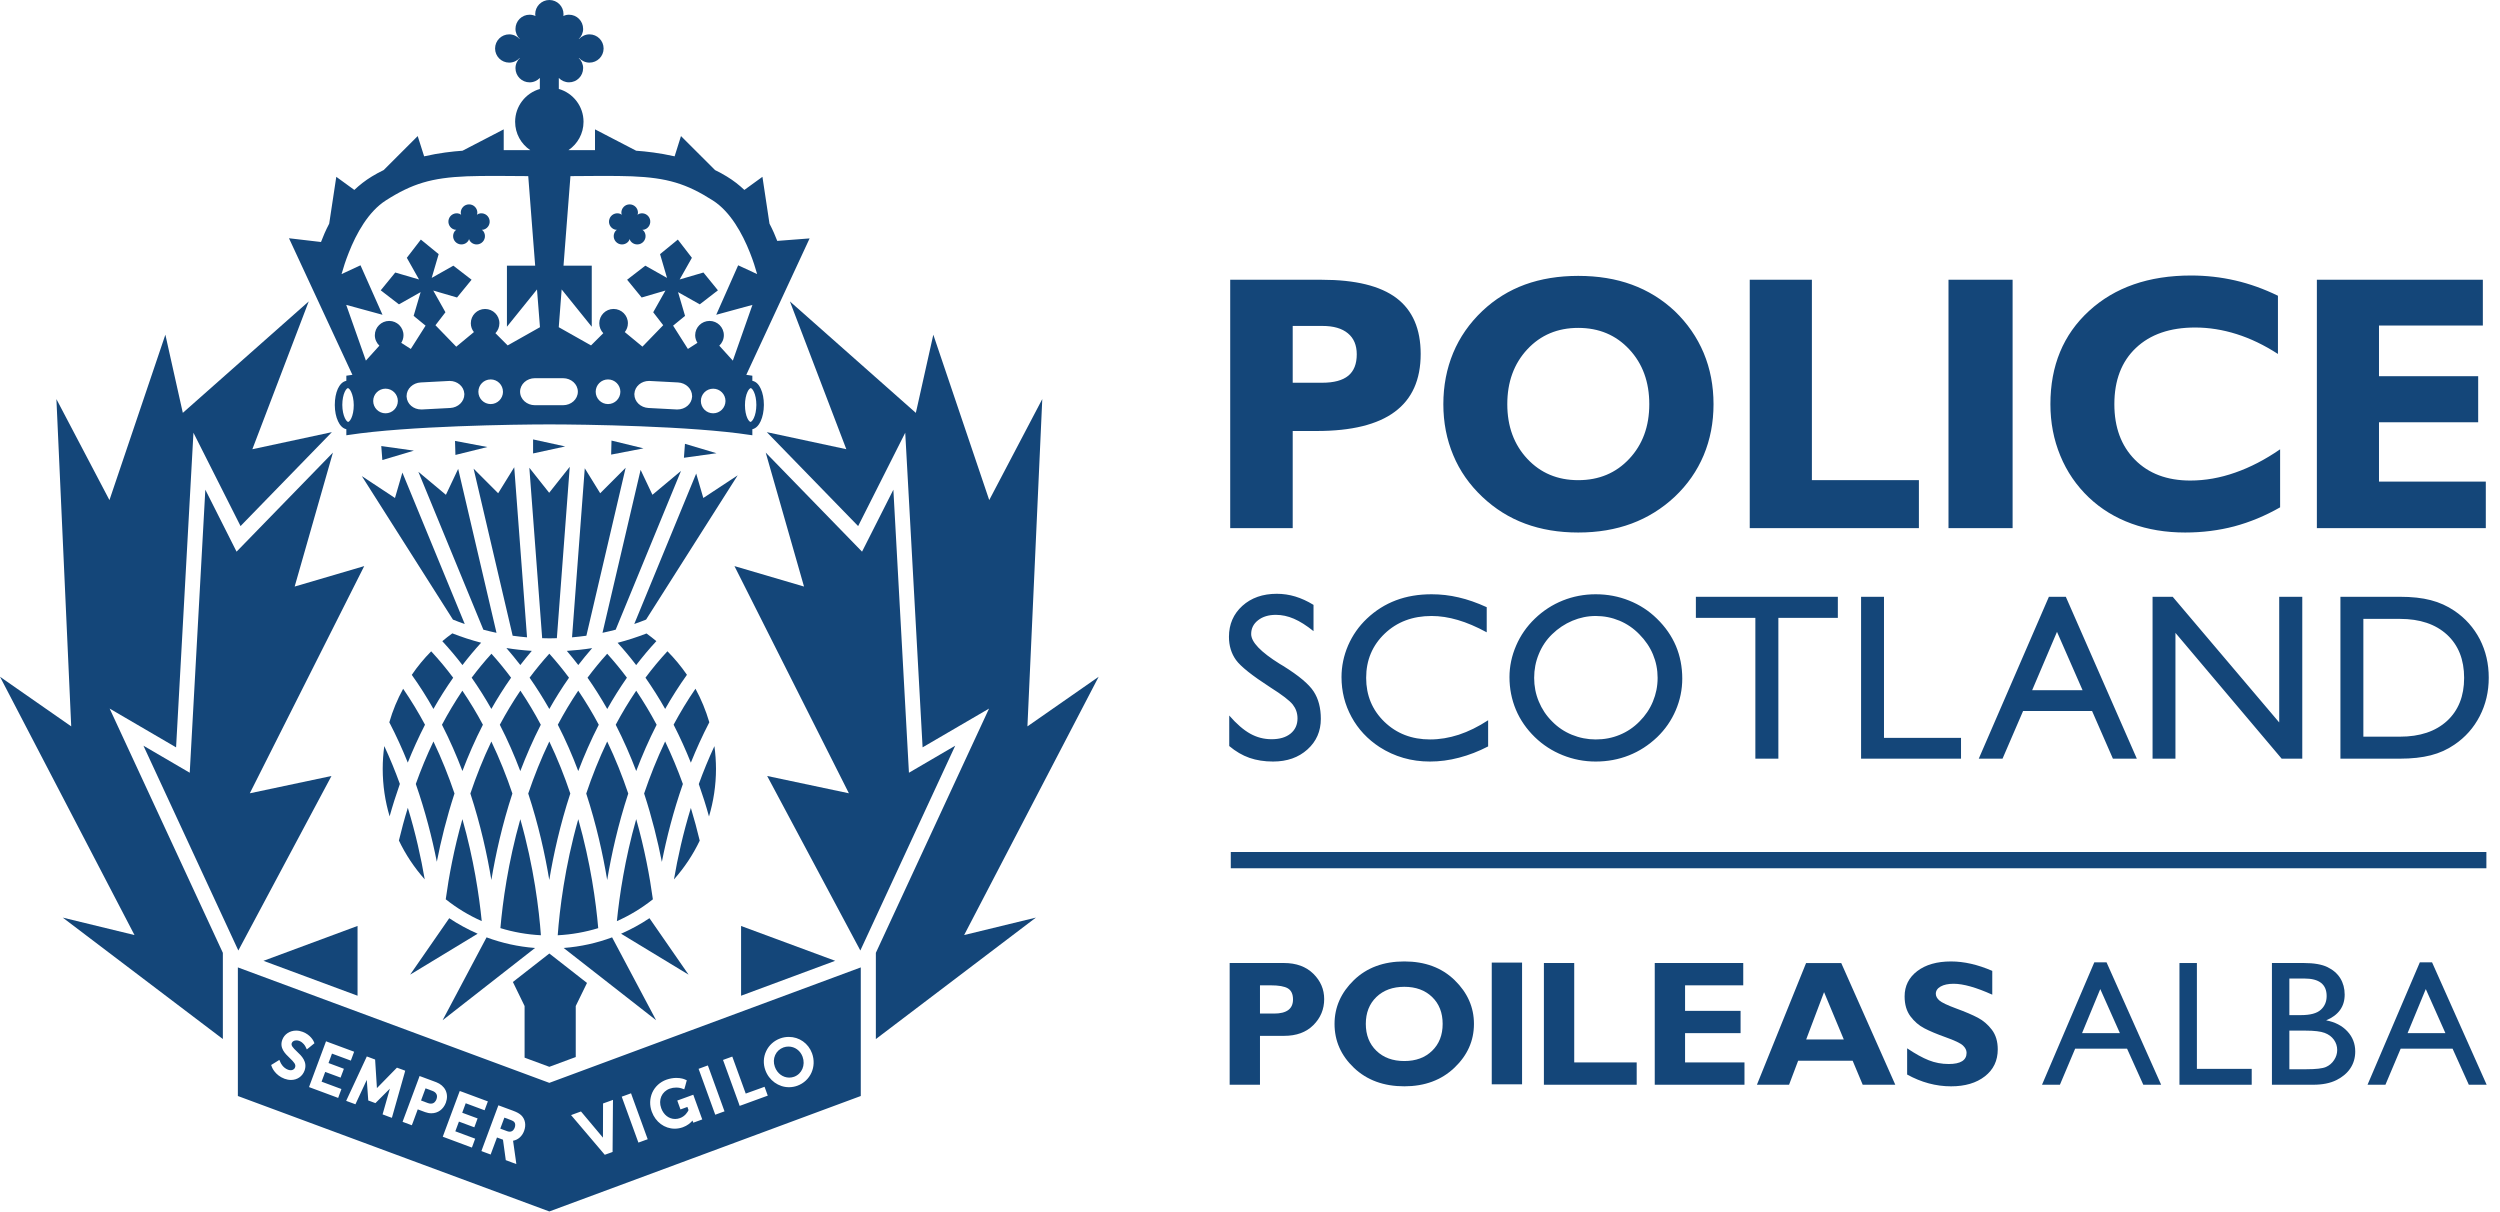 <?xml version="1.0" encoding="UTF-8" standalone="no"?>
<!DOCTYPE svg PUBLIC "-//W3C//DTD SVG 1.1//EN" "http://www.w3.org/Graphics/SVG/1.1/DTD/svg11.dtd">
<svg width="100%" height="100%" viewBox="0 0 130 63" version="1.1" xmlns="http://www.w3.org/2000/svg" xmlns:xlink="http://www.w3.org/1999/xlink" xml:space="preserve" xmlns:serif="http://www.serif.com/" style="fill-rule:evenodd;clip-rule:evenodd;stroke-linejoin:round;stroke-miterlimit:2;">
    <g transform="matrix(1,0,0,1,-191.184,-26.652)">
        <g transform="matrix(1.639,0,0,1.639,238.256,73.855)">
            <path d="M0,-15.071L0.551,-5.089L2.659,-6.319L-0.932,1.43L-0.932,4.166L4.146,0.312L1.869,0.866L6.137,-7.329L3.877,-5.754L4.348,-16.139L2.665,-12.934L0.891,-18.181L0.368,-15.838L0.336,-15.701L-3.659,-19.237L-1.869,-14.548L-4.391,-15.089L-1.494,-12.109L0,-15.071Z" style="fill:rgb(20,70,121);fill-rule:nonzero;"/>
        </g>
        <g transform="matrix(1.639,0,0,1.639,238.449,59.431)">
            <path d="M0,4.517L-0.494,-4.463L-1.488,-2.497L-4.544,-5.64L-3.329,-1.39L-5.536,-2.039L-1.905,5.169L-4.498,4.62L-1.542,10.157L1.468,3.659L0,4.517Z" style="fill:rgb(20,70,121);fill-rule:nonzero;"/>
        </g>
        <g transform="matrix(1.639,0,0,1.639,200.691,74.887)">
            <path d="M0,-16.331L-0.031,-16.468L-0.554,-18.811L-2.328,-13.563L-4.011,-16.768L-3.541,-6.384L-5.8,-7.958L-1.533,0.237L-3.81,-0.317L1.27,3.536L1.27,0.801L-2.322,-6.949L-0.214,-5.718L0.337,-15.7L1.831,-12.739L4.729,-15.719L2.206,-15.177L3.995,-19.867L0,-16.331Z" style="fill:rgb(20,70,121);fill-rule:nonzero;"/>
        </g>
        <g transform="matrix(1.639,0,0,1.639,201.05,59.431)">
            <path d="M0,4.517L0.495,-4.463L1.486,-2.497L4.543,-5.64L3.329,-1.39L5.536,-2.039L1.906,5.169L4.497,4.62L1.542,10.157L-1.469,3.659L0,4.517Z" style="fill:rgb(20,70,121);fill-rule:nonzero;"/>
        </g>
        <g transform="matrix(1.639,0,0,1.639,221.49,80.766)">
            <path d="M0,-1.935L-1.062,-2.765L-2.086,-1.965L-2.218,-1.861L-1.847,-1.099L-1.847,0.539L-1.682,0.601L-1.062,0.83L-0.39,0.581L-0.224,0.52L-0.224,-1.099L0.133,-1.831L0,-1.935Z" style="fill:rgb(20,70,121);fill-rule:nonzero;"/>
        </g>
        <g transform="matrix(1.639,0,0,1.639,220.494,79.151)">
            <path d="M0,-1.955L2.933,0.337L1.537,-2.292C1.054,-2.112 0.537,-1.996 0,-1.955" style="fill:rgb(20,70,121);fill-rule:nonzero;"/>
        </g>
        <g transform="matrix(1.639,0,0,1.639,226.99,74.398)">
            <path d="M0,1.792L-1.241,0C-1.524,0.19 -1.826,0.354 -2.142,0.493L0,1.792Z" style="fill:rgb(20,70,121);fill-rule:nonzero;"/>
        </g>
        <g transform="matrix(1.639,0,0,1.639,216.485,79.705)">
            <path d="M0,-2.63L-1.395,0L1.538,-2.293C1,-2.334 0.485,-2.45 0,-2.63" style="fill:rgb(20,70,121);fill-rule:nonzero;"/>
        </g>
        <g transform="matrix(1.639,0,0,1.639,216.021,76.528)">
            <path d="M0,-0.807C-0.316,-0.946 -0.618,-1.11 -0.901,-1.299L-2.142,0.492L0,-0.807Z" style="fill:rgb(20,70,121);fill-rule:nonzero;"/>
        </g>
        <g transform="matrix(0,-1.639,-1.639,0,216.546,61.056)">
            <path d="M-0.51,-0.741C-0.249,-0.546 0.005,-0.339 0.25,-0.118C0.005,0.106 -0.25,0.314 -0.51,0.51C-0.835,0.283 -1.165,0.075 -1.501,-0.115C-1.165,-0.306 -0.834,-0.514 -0.51,-0.741" style="fill:rgb(20,70,121);fill-rule:nonzero;"/>
        </g>
        <g transform="matrix(0.113,-1.635,-1.635,-0.113,213.623,60.936)">
            <path d="M-0.536,-0.726C-0.262,-0.491 0.001,-0.24 0.252,0.028C0.008,0.239 -0.256,0.427 -0.536,0.591C-0.87,0.315 -1.214,0.063 -1.567,-0.169C-1.218,-0.336 -0.874,-0.521 -0.536,-0.726" style="fill:rgb(20,70,121);fill-rule:nonzero;"/>
        </g>
        <g transform="matrix(-0.071,-1.638,-1.638,0.071,223.84,59.426)">
            <path d="M-0.383,-0.884C-0.294,-0.786 -0.209,-0.685 -0.127,-0.582C-0.229,-0.279 -0.316,0.03 -0.383,0.347C-0.621,0.148 -0.865,-0.038 -1.115,-0.211C-0.863,-0.422 -0.618,-0.646 -0.383,-0.884" style="fill:rgb(20,70,121);fill-rule:nonzero;"/>
        </g>
        <g transform="matrix(-0.001,-1.639,-1.639,0.001,218.85,67.716)">
            <path d="M-0.122,-1.214C0.423,-1.031 0.979,-0.811 1.529,-0.549C0.978,-0.285 0.423,-0.065 -0.122,0.121C-1.111,-0.204 -2.056,-0.412 -2.864,-0.545C-2.055,-0.68 -1.111,-0.89 -0.122,-1.214" style="fill:rgb(20,70,121);fill-rule:nonzero;"/>
        </g>
        <g transform="matrix(-1.087,-1.227,-1.227,1.087,227.186,67.376)">
            <path d="M-0.157,-0.863C0.026,-1.024 0.218,-1.171 0.415,-1.303C0.238,-0.898 0.046,-0.507 -0.157,-0.134C-0.498,0.005 -0.829,0.152 -1.142,0.306C-0.878,-0.118 -0.551,-0.514 -0.157,-0.863" style="fill:rgb(20,70,121);fill-rule:nonzero;"/>
        </g>
        <g transform="matrix(0.001,-1.639,-1.639,-0.001,220.937,63.592)">
            <path d="M-0.455,-0.844C-0.088,-0.649 0.273,-0.431 0.626,-0.192C0.273,0.046 -0.088,0.261 -0.455,0.455C-0.943,0.205 -1.436,-0.01 -1.925,-0.194C-1.437,-0.38 -0.944,-0.594 -0.455,-0.844" style="fill:rgb(20,70,121);fill-rule:nonzero;"/>
        </g>
        <g transform="matrix(0.111,-1.635,-1.635,-0.111,212.368,63.459)">
            <path d="M-0.497,-0.594C-0.125,-0.361 0.241,-0.105 0.594,0.175C0.248,0.335 -0.117,0.459 -0.497,0.541C-0.906,0.292 -1.32,0.069 -1.733,-0.13C-1.322,-0.263 -0.91,-0.417 -0.497,-0.594" style="fill:rgb(20,70,121);fill-rule:nonzero;"/>
        </g>
        <g transform="matrix(1.639,0,0,1.639,221.977,61.234)">
            <path d="M0,-0.537C-0.264,-0.495 -0.532,-0.466 -0.804,-0.449C-0.678,-0.301 -0.557,-0.151 -0.441,0C-0.3,-0.182 -0.153,-0.361 0,-0.537" style="fill:rgb(20,70,121);fill-rule:nonzero;"/>
        </g>
        <g transform="matrix(1.639,0,0,1.639,227.109,72.381)">
            <path d="M0,-2.267C-0.249,-1.455 -0.42,-0.681 -0.536,0C-0.209,-0.368 0.068,-0.782 0.281,-1.23C0.201,-1.566 0.108,-1.912 0,-2.267" style="fill:rgb(20,70,121);fill-rule:nonzero;"/>
        </g>
        <g transform="matrix(-1.083,1.23,1.23,1.083,212.308,67.365)">
            <path d="M0.157,-0.856C0.551,-0.509 0.88,-0.117 1.144,0.305C0.83,0.153 0.5,0.008 0.157,-0.131C-0.046,-0.502 -0.24,-0.891 -0.418,-1.296C-0.219,-1.164 -0.027,-1.018 0.157,-0.856" style="fill:rgb(20,70,121);fill-rule:nonzero;"/>
        </g>
        <g transform="matrix(0,-1.639,-1.639,0,222.569,61.058)">
            <path d="M-0.509,-0.741C-0.248,-0.547 0.006,-0.338 0.251,-0.115C0.006,0.107 -0.248,0.314 -0.509,0.509C-0.833,0.281 -1.165,0.074 -1.502,-0.117C-1.165,-0.307 -0.833,-0.515 -0.509,-0.741" style="fill:rgb(20,70,121);fill-rule:nonzero;"/>
        </g>
        <g transform="matrix(1.639,0,0,1.639,212.391,72.379)">
            <path d="M0,-2.27C-0.11,-1.916 -0.202,-1.568 -0.283,-1.232C-0.069,-0.783 0.209,-0.369 0.536,0C0.419,-0.682 0.249,-1.457 0,-2.27" style="fill:rgb(20,70,121);fill-rule:nonzero;"/>
        </g>
        <g transform="matrix(0.001,-1.639,-1.639,-0.001,219.56,61.057)">
            <path d="M-0.51,-0.74C-0.248,-0.545 0.007,-0.337 0.252,-0.115C0.006,0.109 -0.249,0.316 -0.51,0.511C-0.834,0.283 -1.167,0.075 -1.502,-0.116C-1.166,-0.306 -0.834,-0.513 -0.51,-0.74" style="fill:rgb(20,70,121);fill-rule:nonzero;"/>
        </g>
        <g transform="matrix(-0.001,-1.639,-1.639,0.001,221.865,67.719)">
            <path d="M-0.121,-1.213C0.424,-1.029 0.979,-0.81 1.531,-0.546C0.98,-0.284 0.424,-0.062 -0.121,0.12C-1.11,-0.202 -2.055,-0.409 -2.863,-0.543C-2.056,-0.678 -1.111,-0.888 -0.121,-1.213" style="fill:rgb(20,70,121);fill-rule:nonzero;"/>
        </g>
        <g transform="matrix(1.639,0,0,1.639,223.262,69.247)">
            <path d="M0,3.236C0.411,3.054 0.794,2.82 1.142,2.544C1.043,1.82 0.879,0.941 0.613,0C0.254,1.268 0.081,2.423 0,3.236" style="fill:rgb(20,70,121);fill-rule:nonzero;"/>
        </g>
        <g transform="matrix(0.001,-1.639,-1.639,-0.001,223.948,63.593)">
            <path d="M-0.455,-0.843C-0.089,-0.648 0.273,-0.432 0.625,-0.194C0.273,0.044 -0.088,0.26 -0.455,0.455C-0.943,0.206 -1.435,-0.01 -1.923,-0.196C-1.436,-0.381 -0.943,-0.594 -0.455,-0.843" style="fill:rgb(20,70,121);fill-rule:nonzero;"/>
        </g>
        <g transform="matrix(-0.001,-1.639,-1.639,0.001,217.92,63.592)">
            <path d="M-0.456,-0.845C-0.089,-0.65 0.274,-0.436 0.626,-0.198C0.273,0.041 -0.089,0.259 -0.456,0.455C-0.945,0.204 -1.438,-0.01 -1.926,-0.194C-1.438,-0.381 -0.944,-0.595 -0.456,-0.845" style="fill:rgb(20,70,121);fill-rule:nonzero;"/>
        </g>
        <g transform="matrix(0.391,-1.592,-1.592,-0.391,213.642,67.258)">
            <path d="M-0.217,-0.792C0.268,-0.483 0.753,-0.137 1.226,0.25C0.738,0.351 0.256,0.424 -0.217,0.472C-0.989,-0.029 -1.757,-0.439 -2.454,-0.764C-1.775,-0.731 -1.018,-0.732 -0.217,-0.792" style="fill:rgb(20,70,121);fill-rule:nonzero;"/>
        </g>
        <g transform="matrix(0,-1.639,-1.639,0,215.84,67.719)">
            <path d="M-0.12,-1.213C0.425,-1.03 0.98,-0.808 1.53,-0.546C0.98,-0.283 0.425,-0.064 -0.12,0.12C-1.11,-0.204 -2.055,-0.412 -2.863,-0.546C-2.055,-0.681 -1.11,-0.889 -0.12,-1.213" style="fill:rgb(20,70,121);fill-rule:nonzero;"/>
        </g>
        <g transform="matrix(-0.001,-1.639,-1.639,0.001,214.91,63.593)">
            <path d="M-0.455,-0.845C-0.088,-0.65 0.272,-0.433 0.625,-0.194C0.273,0.043 -0.089,0.259 -0.455,0.454C-0.943,0.205 -1.435,-0.009 -1.923,-0.194C-1.436,-0.38 -0.943,-0.594 -0.455,-0.845" style="fill:rgb(20,70,121);fill-rule:nonzero;"/>
        </g>
        <g transform="matrix(1.639,0,0,1.639,218.837,61.087)">
            <path d="M0,-0.36C-0.273,-0.377 -0.541,-0.407 -0.806,-0.45C-0.652,-0.273 -0.505,-0.093 -0.364,0.09C-0.247,-0.062 -0.125,-0.212 0,-0.36" style="fill:rgb(20,70,121);fill-rule:nonzero;"/>
        </g>
        <g transform="matrix(1.562,-0.498,-0.498,-1.562,215.48,61.186)">
            <path d="M-0.154,0.017C0.096,0.192 0.356,0.357 0.626,0.513C0.352,0.685 0.093,0.873 -0.154,1.073C-0.283,1.031 -0.409,0.985 -0.532,0.933C-0.392,0.632 -0.264,0.326 -0.154,0.017" style="fill:rgb(20,70,121);fill-rule:nonzero;"/>
        </g>
        <g transform="matrix(1.636,0.102,0.102,-1.636,226.989,66.306)">
            <path d="M0.073,0.001C0.217,0.438 0.385,0.879 0.578,1.317C0.445,1.682 0.276,2.03 0.073,2.352C-0.16,1.965 -0.364,1.569 -0.548,1.17C-0.318,0.782 -0.112,0.391 0.073,0.001" style="fill:rgb(20,70,121);fill-rule:nonzero;"/>
        </g>
        <g transform="matrix(1.638,0.064,0.064,-1.638,225.715,63.513)">
            <path d="M0.035,-0.001C0.229,0.374 0.444,0.745 0.683,1.108C0.489,1.368 0.272,1.61 0.035,1.83C-0.204,1.55 -0.425,1.262 -0.628,0.965C-0.39,0.649 -0.167,0.328 0.035,-0.001" style="fill:rgb(20,70,121);fill-rule:nonzero;"/>
        </g>
        <g transform="matrix(0.391,1.592,1.592,-0.391,225.858,67.26)">
            <path d="M0.216,-0.794C1.018,-0.733 1.777,-0.734 2.457,-0.765C1.759,-0.441 0.991,-0.032 0.216,0.472C-0.256,0.422 -0.741,0.348 -1.228,0.247C-0.755,-0.139 -0.269,-0.485 0.216,-0.794" style="fill:rgb(20,70,121);fill-rule:nonzero;"/>
        </g>
        <g transform="matrix(1.639,0,0,1.639,221.254,75.286)">
            <path d="M0,-3.683C-0.431,-2.159 -0.593,-0.8 -0.652,0C-0.206,-0.023 0.225,-0.101 0.633,-0.226C0.563,-1.042 0.393,-2.294 0,-3.683" style="fill:rgb(20,70,121);fill-rule:nonzero;"/>
        </g>
        <g transform="matrix(1.639,0,0,1.639,219.311,69.25)">
            <path d="M0,3.682C-0.058,2.883 -0.22,1.524 -0.653,0C-1.045,1.389 -1.214,2.64 -1.285,3.456C-0.876,3.582 -0.445,3.659 0,3.682" style="fill:rgb(20,70,121);fill-rule:nonzero;"/>
        </g>
        <g transform="matrix(1.639,0,0,1.639,216.234,69.247)">
            <path d="M0,3.235C-0.081,2.423 -0.254,1.268 -0.613,0C-0.879,0.94 -1.043,1.818 -1.142,2.543C-0.795,2.819 -0.411,3.053 0,3.235" style="fill:rgb(20,70,121);fill-rule:nonzero;"/>
        </g>
        <g transform="matrix(1.639,0,0,1.639,215.009,59.559)">
            <path d="M0,-5.202L-0.389,-4.379L-1.263,-5.109L0.799,-0.1C0.937,-0.063 1.076,-0.029 1.216,0L0,-5.202Z" style="fill:rgb(20,70,121);fill-rule:nonzero;"/>
        </g>
        <g transform="matrix(1.639,0,0,1.639,217.924,59.793)">
            <path d="M0,-5.396L-0.51,-4.571L-1.289,-5.351L-0.05,-0.051C0.1,-0.03 0.253,-0.013 0.406,0L0,-5.396Z" style="fill:rgb(20,70,121);fill-rule:nonzero;"/>
        </g>
        <g transform="matrix(1.639,0,0,1.639,212.108,59.102)">
            <path d="M0,-4.806L-0.235,-3.999L-1.287,-4.694L1.604,-0.141C1.727,-0.091 1.852,-0.044 1.979,0L0,-4.806Z" style="fill:rgb(20,70,121);fill-rule:nonzero;"/>
        </g>
        <g transform="matrix(1.639,0,0,1.639,220.811,59.846)">
            <path d="M0,-5.442L-0.653,-4.618L-1.282,-5.412L-0.875,-0.005C-0.799,-0.003 -0.721,0 -0.641,0C-0.564,0 -0.486,-0.003 -0.409,-0.005L0,-5.442Z" style="fill:rgb(20,70,121);fill-rule:nonzero;"/>
        </g>
        <g transform="matrix(1.639,0,0,1.639,226.597,59.504)">
            <path d="M0,-5.104L-0.907,-4.346L-1.282,-5.137L-2.491,0.033C-2.351,0.003 -2.211,-0.03 -2.073,-0.066L0,-5.104Z" style="fill:rgb(20,70,121);fill-rule:nonzero;"/>
        </g>
        <g transform="matrix(1.639,0,0,1.639,223.718,59.793)">
            <path d="M0,-5.38L-0.808,-4.571L-1.297,-5.364L-1.701,0C-1.548,-0.013 -1.397,-0.03 -1.246,-0.051L0,-5.38Z" style="fill:rgb(20,70,121);fill-rule:nonzero;"/>
        </g>
        <g transform="matrix(1.639,0,0,1.639,227.386,59.1)">
            <path d="M0,-4.773L-1.965,0C-1.838,-0.044 -1.714,-0.09 -1.59,-0.14L1.316,-4.717L0.226,-3.998L0,-4.773Z" style="fill:rgb(20,70,121);fill-rule:nonzero;"/>
        </g>
        <g transform="matrix(1.639,0,0,1.639,204.884,76.615)">
            <path d="M0,0L2.985,1.107L2.985,-1.107L0,0Z" style="fill:rgb(20,70,121);fill-rule:nonzero;"/>
        </g>
        <g transform="matrix(1.639,0,0,1.639,229.72,74.803)">
            <path d="M0,2.213L2.986,1.105L0,0L0,2.213Z" style="fill:rgb(20,70,121);fill-rule:nonzero;"/>
        </g>
        <g transform="matrix(1.639,0,0,1.639,217.7,85.393)">
            <path d="M0,-0.316L-0.176,-0.381L-0.306,-0.032L-0.085,0.05C-0.056,0.06 -0.031,0.065 -0.007,0.065C0.085,0.065 0.131,-0.005 0.152,-0.064C0.17,-0.115 0.183,-0.187 0.136,-0.241C0.12,-0.26 0.095,-0.281 0,-0.316" style="fill:rgb(20,70,121);fill-rule:nonzero;"/>
        </g>
        <g transform="matrix(1.639,0,0,1.639,217.863,80.635)">
            <path d="M0,3.255L0.084,3.847L0.104,3.996L-0.036,3.944L-0.18,3.89L-0.231,3.871L-0.238,3.818L-0.32,3.222L-0.51,3.152L-0.68,3.609L-0.711,3.693L-0.795,3.661L-0.921,3.615L-1.004,3.583L-0.974,3.5L-0.497,2.215L-0.465,2.131L-0.382,2.162L-0.001,2.303C0.128,2.351 0.198,2.391 0.259,2.447C0.386,2.57 0.421,2.757 0.35,2.945C0.288,3.114 0.157,3.228 0,3.255M-1.156,2.631L-1.197,2.744L-1.229,2.829L-1.313,2.798L-1.717,2.648L-1.832,2.956L-1.285,3.159L-1.202,3.19L-1.233,3.275L-1.274,3.388L-1.306,3.472L-1.389,3.441L-2.146,3.159L-2.23,3.128L-2.2,3.046L-1.722,1.759L-1.691,1.677L-1.607,1.707L-0.883,1.976L-0.799,2.007L-0.83,2.091L-0.872,2.204L-0.903,2.288L-0.987,2.258L-1.502,2.066L-1.613,2.367L-1.21,2.516L-1.125,2.547L-1.156,2.631ZM-2.592,2.384C-2.658,2.384 -2.724,2.371 -2.79,2.347L-3.024,2.26L-3.179,2.68L-3.212,2.764L-3.295,2.733L-3.422,2.686L-3.505,2.655L-3.474,2.57L-2.996,1.286L-2.966,1.202L-2.881,1.233L-2.437,1.398C-2.303,1.449 -2.198,1.539 -2.142,1.653C-2.084,1.773 -2.081,1.909 -2.132,2.049C-2.211,2.258 -2.382,2.384 -2.592,2.384M-3.844,2.528L-3.936,2.496L-4.062,2.448L-4.14,2.419L-4.117,2.34L-3.908,1.603L-4.367,2.062L-4.421,2.042L-4.539,1.998L-4.594,1.978L-4.598,1.921L-4.641,1.325L-4.966,2.024L-5.001,2.099L-5.078,2.07L-5.204,2.024L-5.295,1.99L-5.254,1.902L-4.674,0.655L-4.64,0.581L-4.563,0.609L-4.432,0.658L-4.376,0.679L-4.373,0.736L-4.319,1.585L-3.724,0.977L-3.684,0.937L-3.629,0.957L-3.499,1.004L-3.422,1.033L-3.443,1.113L-3.818,2.436L-3.844,2.528ZM-5.398,1.056L-5.441,1.169L-5.472,1.253L-5.556,1.221L-5.96,1.072L-6.075,1.381L-5.529,1.584L-5.445,1.614L-5.476,1.698L-5.518,1.812L-5.549,1.897L-5.632,1.865L-6.39,1.584L-6.473,1.553L-6.443,1.469L-5.965,0.184L-5.934,0.1L-5.85,0.132L-5.126,0.4L-5.042,0.431L-5.073,0.515L-5.115,0.629L-5.147,0.713L-5.23,0.682L-5.745,0.491L-5.855,0.79L-5.452,0.94L-5.368,0.972L-5.398,1.056ZM-6.617,1.034C-6.685,1.215 -6.849,1.327 -7.045,1.327C-7.112,1.327 -7.182,1.314 -7.25,1.289C-7.548,1.178 -7.645,0.933 -7.649,0.921L-7.675,0.852L-7.613,0.814L-7.502,0.745L-7.415,0.69L-7.373,0.784C-7.372,0.786 -7.303,0.941 -7.14,1.002C-7.111,1.013 -7.082,1.018 -7.054,1.018C-7.016,1.018 -6.945,1.007 -6.916,0.927C-6.883,0.838 -6.945,0.766 -7.085,0.632C-7.233,0.49 -7.419,0.314 -7.32,0.049C-7.255,-0.126 -7.083,-0.239 -6.882,-0.239C-6.813,-0.239 -6.744,-0.226 -6.676,-0.2C-6.422,-0.106 -6.332,0.092 -6.328,0.099L-6.301,0.162L-6.353,0.204L-6.455,0.288L-6.543,0.358L-6.592,0.258C-6.593,0.256 -6.654,0.136 -6.783,0.088C-6.814,0.076 -6.845,0.071 -6.874,0.071C-6.944,0.071 -7.002,0.104 -7.021,0.156C-7.049,0.232 -6.99,0.299 -6.858,0.424C-6.712,0.561 -6.512,0.75 -6.617,1.034M1.961,2.397L2.096,2.348L2.155,2.327L2.196,2.375L2.852,3.157L2.855,2.136L2.855,2.073L2.913,2.052L3.049,2.003L3.171,1.959L3.169,2.087L3.158,3.549L3.158,3.611L3.1,3.633L2.968,3.68L2.91,3.701L2.869,3.653L1.923,2.539L1.84,2.442L1.961,2.397ZM3.533,1.827L3.659,1.781L3.743,1.75L3.773,1.835L4.241,3.123L4.272,3.208L4.186,3.238L4.061,3.284L3.977,3.314L3.946,3.23L3.478,1.942L3.448,1.857L3.533,1.827ZM4.417,1.728C4.502,1.539 4.661,1.393 4.861,1.32C4.968,1.282 5.077,1.262 5.182,1.262C5.334,1.262 5.43,1.301 5.44,1.306L5.512,1.337L5.491,1.413L5.459,1.532L5.431,1.624L5.341,1.592C5.341,1.592 5.273,1.568 5.175,1.568C5.105,1.568 5.037,1.58 4.971,1.603C4.717,1.696 4.603,1.957 4.701,2.224C4.777,2.435 4.945,2.565 5.142,2.565C5.194,2.565 5.246,2.555 5.296,2.537C5.459,2.479 5.54,2.342 5.567,2.283L5.531,2.182L5.396,2.232L5.311,2.262L5.281,2.177L5.24,2.064L5.21,1.98L5.294,1.95L5.635,1.826L5.718,1.795L5.748,1.879L5.972,2.496L6.003,2.579L5.919,2.61L5.801,2.653L5.717,2.683L5.693,2.615C5.629,2.692 5.531,2.775 5.388,2.827C5.304,2.857 5.218,2.873 5.13,2.873C4.806,2.873 4.52,2.662 4.402,2.335C4.327,2.133 4.334,1.917 4.417,1.728M5.97,0.943L6.097,0.896L6.18,0.866L6.212,0.951L6.678,2.238L6.709,2.323L6.625,2.353L6.499,2.399L6.415,2.43L6.384,2.346L5.917,1.058L5.886,0.974L5.97,0.943ZM6.745,0.661L6.871,0.616L6.955,0.585L6.986,0.669L7.382,1.759L7.896,1.574L7.979,1.543L8.01,1.628L8.051,1.742L8.081,1.825L7.997,1.855L7.274,2.119L7.189,2.149L7.16,2.064L6.692,0.776L6.661,0.692L6.745,0.661ZM8.476,0.009C8.564,-0.023 8.656,-0.039 8.749,-0.039C9.08,-0.039 9.37,0.165 9.486,0.482C9.639,0.907 9.435,1.358 9.02,1.51C8.934,1.541 8.844,1.557 8.754,1.557C8.422,1.557 8.121,1.34 8.005,1.018C7.932,0.818 7.94,0.603 8.03,0.414C8.118,0.225 8.277,0.082 8.476,0.009M11.032,1.836L11.032,-2.244L1.151,1.419L-8.731,-2.244L-8.731,1.836L1.151,5.499L11.032,1.836Z" style="fill:rgb(20,70,121);fill-rule:nonzero;"/>
        </g>
        <g transform="matrix(1.639,0,0,1.639,213.673,83.907)">
            <path d="M0,-0.322L-0.22,-0.404L-0.363,-0.018L-0.145,0.064C-0.113,0.076 -0.081,0.082 -0.05,0.082C0.052,0.082 0.103,0.006 0.127,-0.058C0.148,-0.118 0.15,-0.171 0.129,-0.215C0.108,-0.261 0.063,-0.299 0,-0.322" style="fill:rgb(20,70,121);fill-rule:nonzero;"/>
        </g>
        <g transform="matrix(1.639,0,0,1.639,231.493,82.245)">
            <path d="M0,-0.445C-0.052,-0.33 -0.056,-0.198 -0.01,-0.072C0.064,0.136 0.244,0.27 0.447,0.27C0.499,0.27 0.551,0.261 0.601,0.243C0.848,0.152 0.966,-0.125 0.87,-0.391C0.798,-0.588 0.623,-0.715 0.423,-0.715C0.37,-0.715 0.315,-0.706 0.264,-0.688C0.145,-0.644 0.05,-0.558 0,-0.445" style="fill:rgb(20,70,121);fill-rule:nonzero;"/>
        </g>
        <g transform="matrix(1.639,0,0,1.639,230.514,28.222)">
            <path d="M0,11.894C-0.001,12.059 -0.033,12.208 -0.08,12.306C-0.127,12.408 -0.178,12.431 -0.184,12.428L-0.185,12.428C-0.19,12.431 -0.241,12.408 -0.286,12.308C-0.331,12.211 -0.361,12.063 -0.361,11.899L-0.361,11.891C-0.361,11.725 -0.328,11.575 -0.282,11.478C-0.242,11.388 -0.195,11.359 -0.181,11.356L-0.177,11.356C-0.171,11.353 -0.121,11.375 -0.076,11.477C-0.031,11.572 0,11.72 0,11.885L0,11.894ZM-13.055,12.306C-13.102,12.208 -13.135,12.059 -13.136,11.893L-13.136,11.885C-13.136,11.72 -13.104,11.572 -13.06,11.477C-13.015,11.375 -12.964,11.353 -12.959,11.356L-12.955,11.356C-12.94,11.359 -12.894,11.388 -12.854,11.478C-12.808,11.575 -12.774,11.725 -12.773,11.89L-12.773,11.9C-12.773,12.064 -12.804,12.212 -12.849,12.308C-12.894,12.409 -12.946,12.431 -12.951,12.428C-12.957,12.431 -13.009,12.408 -13.055,12.306M-7.496,11.469C-7.495,11.226 -7.279,11.041 -7.027,11.041L-6.132,11.041C-5.878,11.041 -5.664,11.226 -5.663,11.469C-5.664,11.713 -5.878,11.898 -6.132,11.898L-7.027,11.898C-7.279,11.898 -7.495,11.712 -7.496,11.469M-11.374,11.764C-11.375,11.98 -11.549,12.155 -11.765,12.155C-11.981,12.155 -12.156,11.98 -12.156,11.764C-12.156,11.549 -11.982,11.374 -11.765,11.373C-11.549,11.374 -11.374,11.549 -11.374,11.764M-9.264,11.554C-9.266,11.787 -9.466,11.973 -9.711,11.986L-10.606,12.033L-10.632,12.033C-10.874,12.034 -11.083,11.864 -11.096,11.63C-11.097,11.623 -11.097,11.616 -11.097,11.608C-11.096,11.374 -10.896,11.189 -10.65,11.176L-9.758,11.129C-9.749,11.128 -9.74,11.128 -9.729,11.128C-9.489,11.127 -9.279,11.298 -9.265,11.532L-9.265,11.533C-9.264,11.54 -9.264,11.547 -9.264,11.554M-8.038,11.471C-8.039,11.686 -8.213,11.862 -8.428,11.862C-8.646,11.862 -8.819,11.686 -8.819,11.471C-8.819,11.255 -8.646,11.08 -8.428,11.08C-8.213,11.08 -8.039,11.255 -8.039,11.471L-8.038,11.471ZM-4.889,4.623C-4.535,4.623 -4.188,4.626 -3.947,4.636C-2.835,4.682 -2.219,4.865 -1.377,5.404C-0.826,5.756 -0.444,6.449 -0.204,7.056C-0.103,7.309 -0.028,7.547 0.025,7.738L-0.577,7.459L-1.273,9.029L-0.124,8.715L-0.746,10.484L-1.176,10.009C-1.088,9.926 -1.031,9.809 -1.031,9.678C-1.031,9.427 -1.235,9.224 -1.484,9.224C-1.737,9.224 -1.941,9.427 -1.941,9.678C-1.941,9.767 -1.913,9.849 -1.869,9.919L-2.172,10.113L-2.641,9.374L-2.262,9.064L-2.484,8.31L-1.795,8.698L-1.219,8.253L-1.679,7.688L-2.433,7.909L-2.045,7.221L-2.491,6.643L-3.055,7.105L-2.834,7.859L-3.523,7.471L-4.1,7.917L-3.639,8.481L-2.884,8.26L-3.272,8.949L-2.955,9.36L-3.614,10.04L-4.174,9.578C-4.112,9.501 -4.075,9.405 -4.075,9.298C-4.075,9.047 -4.278,8.844 -4.53,8.844C-4.78,8.844 -4.983,9.047 -4.983,9.298C-4.983,9.421 -4.935,9.531 -4.856,9.613L-5.245,10.001L-6.269,9.423L-6.186,8.342L-6.177,8.225L-5.222,9.409L-5.222,7.471L-6.118,7.471L-5.898,4.63C-5.623,4.627 -5.252,4.623 -4.889,4.623M-11.861,9.029L-12.559,7.459L-13.16,7.738C-13.107,7.547 -13.031,7.309 -12.93,7.056C-12.692,6.449 -12.309,5.756 -11.758,5.403C-10.917,4.865 -10.299,4.682 -9.188,4.636C-8.947,4.626 -8.6,4.623 -8.246,4.623C-7.884,4.623 -7.513,4.627 -7.237,4.63L-7.079,6.679L-7.05,7.048L-7.017,7.471L-7.913,7.471L-7.913,9.408L-6.959,8.225L-6.865,9.423L-7.89,10.001L-8.278,9.613C-8.2,9.531 -8.152,9.421 -8.152,9.298C-8.152,9.047 -8.355,8.845 -8.606,8.845C-8.857,8.845 -9.059,9.047 -9.059,9.298C-9.059,9.405 -9.023,9.501 -8.961,9.578L-9.521,10.042L-10.181,9.361L-9.864,8.949L-10.251,8.26L-9.496,8.481L-9.035,7.917L-9.613,7.471L-10.3,7.859L-10.079,7.105L-10.644,6.643L-11.089,7.221L-10.702,7.909L-11.456,7.688L-11.917,8.253L-11.339,8.698L-10.651,8.31L-10.873,9.064L-10.494,9.374L-10.963,10.113L-11.266,9.919C-11.221,9.849 -11.195,9.767 -11.195,9.678C-11.195,9.427 -11.398,9.224 -11.649,9.224C-11.9,9.224 -12.104,9.427 -12.104,9.678C-12.104,9.809 -12.047,9.926 -11.96,10.009L-12.388,10.483L-13.012,8.715L-11.861,9.029ZM-4.314,11.47C-4.315,11.686 -4.49,11.862 -4.706,11.862C-4.922,11.862 -5.097,11.686 -5.097,11.47C-5.097,11.255 -4.922,11.08 -4.706,11.08C-4.49,11.08 -4.315,11.255 -4.314,11.47M-2.038,11.608L-2.038,11.629C-2.052,11.863 -2.261,12.033 -2.502,12.033L-2.53,12.033L-3.423,11.986C-3.67,11.973 -3.869,11.787 -3.87,11.554L-3.87,11.532L-3.869,11.532C-3.856,11.298 -3.647,11.127 -3.405,11.128C-3.395,11.128 -3.386,11.128 -3.378,11.129L-2.484,11.176C-2.24,11.189 -2.039,11.374 -2.038,11.608M-0.979,11.764C-0.98,11.98 -1.154,12.155 -1.37,12.155C-1.586,12.155 -1.76,11.98 -1.76,11.764C-1.76,11.549 -1.586,11.374 -1.37,11.374C-1.154,11.374 -0.979,11.549 -0.979,11.764M-0.127,11.124L-0.127,10.962L-0.183,10.954C-0.227,10.946 -0.273,10.94 -0.319,10.934L1.69,6.606L0.663,6.685C0.603,6.527 0.523,6.34 0.417,6.138L0.193,4.652L-0.38,5.068C-0.544,4.913 -0.729,4.767 -0.938,4.641C-1.059,4.566 -1.184,4.499 -1.311,4.438L-2.391,3.359L-2.593,4.002C-3.067,3.895 -3.499,3.846 -3.813,3.824L-5.119,3.146L-5.119,3.806L-5.962,3.806C-5.673,3.611 -5.483,3.281 -5.483,2.906C-5.483,2.411 -5.815,1.994 -6.267,1.864L-6.267,1.515C-6.187,1.6 -6.071,1.654 -5.943,1.654C-5.696,1.654 -5.496,1.454 -5.496,1.206L-5.495,1.206C-5.495,1.078 -5.549,0.964 -5.636,0.882L-5.625,0.882C-5.543,0.971 -5.425,1.029 -5.294,1.029C-5.047,1.029 -4.846,0.828 -4.846,0.581C-4.846,0.333 -5.047,0.132 -5.294,0.132C-5.425,0.132 -5.541,0.19 -5.625,0.279L-5.634,0.279C-5.549,0.198 -5.495,0.084 -5.495,-0.043L-5.496,-0.043C-5.496,-0.291 -5.696,-0.491 -5.943,-0.491C-6.008,-0.491 -6.069,-0.477 -6.124,-0.453C-6.122,-0.472 -6.118,-0.49 -6.118,-0.509C-6.118,-0.757 -6.318,-0.958 -6.567,-0.958C-6.814,-0.958 -7.016,-0.757 -7.016,-0.509C-7.016,-0.489 -7.011,-0.469 -7.009,-0.45C-7.065,-0.476 -7.128,-0.491 -7.194,-0.491C-7.441,-0.491 -7.642,-0.291 -7.642,-0.043C-7.642,0.084 -7.589,0.198 -7.504,0.279L-7.511,0.279C-7.592,0.19 -7.709,0.132 -7.841,0.132C-8.088,0.132 -8.289,0.333 -8.289,0.581C-8.289,0.828 -8.088,1.029 -7.841,1.029C-7.709,1.029 -7.592,0.971 -7.51,0.882L-7.501,0.882C-7.589,0.964 -7.642,1.078 -7.642,1.206C-7.642,1.454 -7.441,1.655 -7.194,1.655C-7.067,1.655 -6.951,1.601 -6.869,1.515L-6.869,1.865C-7.322,1.995 -7.653,2.412 -7.653,2.906C-7.653,3.281 -7.463,3.611 -7.174,3.805L-8.015,3.805L-8.015,3.146L-9.322,3.824C-9.636,3.846 -10.068,3.894 -10.54,4.002L-10.744,3.359L-11.824,4.438C-11.951,4.499 -12.075,4.566 -12.198,4.641C-12.406,4.767 -12.591,4.913 -12.755,5.068L-13.327,4.652L-13.552,6.138C-13.665,6.354 -13.751,6.556 -13.812,6.72L-14.828,6.601L-12.816,10.934C-12.862,10.94 -12.907,10.946 -12.953,10.954L-13.008,10.962L-13.008,11.124C-13.14,11.15 -13.222,11.259 -13.278,11.377C-13.34,11.516 -13.374,11.691 -13.374,11.885L-13.374,11.898C-13.373,12.091 -13.337,12.268 -13.272,12.406C-13.217,12.524 -13.136,12.631 -13.008,12.66L-13.008,12.852L-12.933,12.841C-11.066,12.556 -7.663,12.507 -6.567,12.507C-5.472,12.507 -2.07,12.556 -0.203,12.841L-0.127,12.852L-0.127,12.66C0,12.631 0.082,12.524 0.137,12.406C0.2,12.268 0.237,12.091 0.239,11.895L0.239,11.885C0.239,11.691 0.204,11.515 0.141,11.377C0.087,11.258 0.004,11.15 -0.127,11.124" style="fill:rgb(20,70,121);fill-rule:nonzero;"/>
        </g>
        <g transform="matrix(1.639,0,0,1.639,218.904,50.231)">
            <path d="M0,-0.445L0,0L1.019,-0.222L0,-0.445Z" style="fill:rgb(20,70,121);fill-rule:nonzero;"/>
        </g>
        <g transform="matrix(1.639,0,0,1.639,214.845,50.309)">
            <path d="M0,-0.445L0.013,0L1.026,-0.251L0,-0.445Z" style="fill:rgb(20,70,121);fill-rule:nonzero;"/>
        </g>
        <g transform="matrix(1.639,0,0,1.639,222.982,50.291)">
            <path d="M0,-0.445L-0.011,0L1.015,-0.198L0,-0.445Z" style="fill:rgb(20,70,121);fill-rule:nonzero;"/>
        </g>
        <g transform="matrix(1.639,0,0,1.639,226.802,50.456)">
            <path d="M0,-0.443L-0.033,0L1,-0.144L0,-0.443Z" style="fill:rgb(20,70,121);fill-rule:nonzero;"/>
        </g>
        <g transform="matrix(1.639,0,0,1.639,211.01,50.574)">
            <path d="M0,-0.444L0.034,0L1.035,-0.298L0,-0.444Z" style="fill:rgb(20,70,121);fill-rule:nonzero;"/>
        </g>
        <g transform="matrix(1.639,0,0,1.639,216.626,38.658)">
            <path d="M0,-0.375C-0.044,-0.514 -0.193,-0.59 -0.332,-0.545C-0.354,-0.537 -0.372,-0.524 -0.392,-0.51C-0.386,-0.533 -0.378,-0.554 -0.378,-0.578C-0.378,-0.723 -0.496,-0.841 -0.641,-0.841C-0.787,-0.841 -0.905,-0.723 -0.905,-0.578C-0.905,-0.554 -0.898,-0.533 -0.892,-0.51C-0.911,-0.524 -0.93,-0.537 -0.952,-0.545C-1.09,-0.59 -1.239,-0.514 -1.284,-0.375C-1.328,-0.237 -1.253,-0.088 -1.114,-0.043C-1.092,-0.035 -1.068,-0.036 -1.046,-0.035C-1.064,-0.021 -1.083,-0.008 -1.097,0.011C-1.182,0.129 -1.157,0.294 -1.038,0.38C-0.92,0.465 -0.756,0.439 -0.67,0.322C-0.656,0.302 -0.65,0.28 -0.641,0.259C-0.633,0.28 -0.627,0.302 -0.613,0.322C-0.528,0.439 -0.363,0.466 -0.246,0.38C-0.127,0.295 -0.102,0.129 -0.187,0.011C-0.2,-0.008 -0.219,-0.021 -0.237,-0.035C-0.214,-0.036 -0.191,-0.035 -0.169,-0.043C-0.031,-0.088 0.046,-0.236 0,-0.375" style="fill:rgb(20,70,121);fill-rule:nonzero;"/>
        </g>
        <g transform="matrix(1.639,0,0,1.639,224.978,38.658)">
            <path d="M0,-0.375C-0.045,-0.514 -0.193,-0.59 -0.332,-0.545C-0.355,-0.537 -0.373,-0.524 -0.392,-0.51C-0.386,-0.533 -0.378,-0.554 -0.378,-0.578C-0.378,-0.723 -0.497,-0.841 -0.642,-0.841C-0.789,-0.841 -0.905,-0.723 -0.905,-0.578C-0.905,-0.554 -0.898,-0.533 -0.892,-0.51C-0.911,-0.524 -0.93,-0.537 -0.952,-0.545C-1.09,-0.59 -1.239,-0.514 -1.284,-0.375C-1.33,-0.236 -1.254,-0.088 -1.116,-0.043C-1.093,-0.035 -1.07,-0.036 -1.047,-0.035C-1.065,-0.021 -1.084,-0.008 -1.097,0.011C-1.183,0.129 -1.157,0.295 -1.039,0.38C-0.922,0.466 -0.756,0.439 -0.671,0.322C-0.657,0.302 -0.651,0.28 -0.642,0.259C-0.635,0.28 -0.627,0.302 -0.614,0.322C-0.529,0.439 -0.363,0.465 -0.246,0.38C-0.127,0.294 -0.102,0.129 -0.187,0.011C-0.201,-0.008 -0.22,-0.021 -0.238,-0.035C-0.215,-0.036 -0.191,-0.035 -0.169,-0.043C-0.031,-0.088 0.044,-0.237 0,-0.375" style="fill:rgb(20,70,121);fill-rule:nonzero;"/>
        </g>
        <g transform="matrix(1.639,0,0,1.639,256.155,57.721)">
            <path d="M0,5.088C0.224,5.166 0.473,5.205 0.75,5.205C1.193,5.205 1.556,5.078 1.84,4.822C2.124,4.566 2.265,4.243 2.265,3.851C2.265,3.506 2.19,3.216 2.038,2.983C1.887,2.749 1.565,2.48 1.073,2.173C1.049,2.158 1.011,2.136 0.962,2.107C0.358,1.73 0.055,1.415 0.055,1.16C0.055,0.981 0.128,0.835 0.274,0.722C0.419,0.608 0.608,0.551 0.838,0.551C1.028,0.551 1.22,0.592 1.41,0.674C1.602,0.757 1.809,0.888 2.033,1.068L2.033,0.235C1.838,0.115 1.644,0.027 1.453,-0.031C1.261,-0.089 1.065,-0.117 0.867,-0.117C0.422,-0.117 0.058,0.011 -0.225,0.266C-0.507,0.522 -0.65,0.85 -0.65,1.248C-0.65,1.532 -0.575,1.777 -0.427,1.983C-0.28,2.188 0.086,2.479 0.665,2.853C1.04,3.09 1.276,3.272 1.375,3.398C1.474,3.524 1.525,3.67 1.525,3.837C1.525,4.039 1.45,4.2 1.304,4.319C1.157,4.438 0.956,4.497 0.702,4.497C0.463,4.497 0.236,4.439 0.024,4.321C-0.187,4.203 -0.409,4.012 -0.641,3.745L-0.641,4.713C-0.437,4.885 -0.222,5.01 0,5.088M6.64,4.355C6.334,4.454 6.032,4.504 5.732,4.504C5.151,4.504 4.668,4.318 4.281,3.944C3.896,3.571 3.703,3.107 3.703,2.551C3.703,1.988 3.9,1.521 4.291,1.147C4.682,0.774 5.178,0.587 5.778,0.587C6.047,0.587 6.325,0.63 6.61,0.714C6.898,0.798 7.204,0.929 7.528,1.105L7.528,0.308C7.217,0.166 6.92,0.062 6.636,-0.003C6.352,-0.07 6.066,-0.102 5.778,-0.102C5.363,-0.102 4.987,-0.038 4.647,0.09C4.307,0.219 3.999,0.412 3.725,0.672C3.469,0.915 3.271,1.198 3.13,1.522C2.991,1.846 2.921,2.181 2.921,2.526C2.921,2.981 3.027,3.402 3.239,3.791C3.45,4.179 3.748,4.497 4.129,4.746C4.366,4.898 4.618,5.013 4.886,5.09C5.151,5.167 5.432,5.205 5.727,5.205C6.032,5.205 6.341,5.165 6.653,5.082C6.965,5.001 7.272,4.881 7.573,4.725L7.573,3.895C7.257,4.101 6.946,4.254 6.64,4.355M9.18,1.796C9.278,1.555 9.417,1.346 9.602,1.167C9.793,0.981 10.007,0.839 10.246,0.738C10.485,0.638 10.732,0.587 10.986,0.587C11.249,0.587 11.501,0.637 11.739,0.736C11.975,0.835 12.187,0.979 12.369,1.167C12.561,1.361 12.706,1.574 12.803,1.808C12.901,2.042 12.95,2.29 12.95,2.551C12.95,2.814 12.9,3.063 12.801,3.3C12.703,3.538 12.561,3.748 12.377,3.932C12.192,4.121 11.98,4.263 11.744,4.359C11.508,4.457 11.256,4.504 10.986,4.504C10.724,4.504 10.472,4.454 10.231,4.356C9.99,4.257 9.78,4.115 9.602,3.932C9.417,3.748 9.278,3.538 9.18,3.3C9.081,3.063 9.033,2.814 9.033,2.551C9.033,2.287 9.081,2.035 9.18,1.796M8.454,3.561C8.59,3.884 8.791,4.174 9.055,4.431C9.309,4.678 9.604,4.869 9.937,5.003C10.272,5.138 10.621,5.205 10.986,5.205C11.36,5.205 11.712,5.14 12.041,5.009C12.371,4.879 12.668,4.685 12.936,4.431C13.189,4.187 13.386,3.903 13.524,3.581C13.662,3.259 13.732,2.924 13.732,2.574C13.732,2.201 13.664,1.856 13.531,1.539C13.395,1.22 13.195,0.932 12.928,0.672C12.673,0.422 12.379,0.231 12.045,0.098C11.712,-0.036 11.358,-0.102 10.986,-0.102C10.621,-0.102 10.273,-0.036 9.944,0.095C9.613,0.228 9.316,0.42 9.055,0.672C8.798,0.919 8.599,1.205 8.461,1.527C8.321,1.851 8.25,2.184 8.25,2.526C8.25,2.893 8.319,3.238 8.454,3.561M16.781,5.114L16.781,0.646L18.668,0.646L18.668,-0.022L14.164,-0.022L14.164,0.646L16.051,0.646L16.051,5.114L16.781,5.114ZM22.576,5.114L22.576,4.453L20.132,4.453L20.132,-0.022L19.405,-0.022L19.405,5.114L22.576,5.114ZM25.621,1.09L26.432,2.941L24.833,2.941L25.621,1.09ZM23.893,5.114L24.545,3.602L26.734,3.602L27.395,5.114L28.154,5.114L25.901,-0.022L25.364,-0.022L23.139,5.114L23.893,5.114ZM29.379,5.114L29.379,1.123L32.749,5.114L33.403,5.114L33.403,-0.022L32.671,-0.022L32.671,3.965L29.292,-0.022L28.653,-0.022L28.653,5.114L29.379,5.114ZM37.995,1.18C38.356,1.514 38.538,1.971 38.538,2.551C38.538,3.129 38.356,3.584 37.995,3.917C37.631,4.25 37.134,4.416 36.501,4.416L35.341,4.416L35.341,0.679L36.501,0.679C37.134,0.679 37.631,0.847 37.995,1.18M34.613,-0.022L34.613,5.114L36.501,5.114C36.877,5.114 37.204,5.078 37.48,5.007C37.757,4.937 38.006,4.823 38.229,4.67C38.574,4.437 38.842,4.135 39.033,3.764C39.224,3.394 39.319,2.987 39.319,2.545C39.319,2.101 39.225,1.696 39.036,1.327C38.845,0.96 38.577,0.657 38.229,0.422C38.002,0.268 37.751,0.155 37.479,0.085C37.205,0.013 36.879,-0.022 36.501,-0.022L34.613,-0.022Z" style="fill:rgb(20,70,121);fill-rule:nonzero;"/>
        </g>
        <g transform="matrix(1.639,0,0,1.639,258.405,48.767)">
            <path d="M0,-1.35L0,-3.152L0.945,-3.152C1.295,-3.152 1.563,-3.074 1.751,-2.918C1.939,-2.763 2.032,-2.541 2.032,-2.251C2.032,-1.947 1.943,-1.721 1.763,-1.572C1.582,-1.424 1.306,-1.35 0.934,-1.35L0,-1.35ZM0,3.262L0,0.181L0.765,0.181C1.865,0.181 2.69,-0.021 3.237,-0.427C3.786,-0.833 4.06,-1.444 4.06,-2.263C4.06,-3.058 3.803,-3.65 3.291,-4.037C2.779,-4.423 1.989,-4.617 0.924,-4.617L-1.983,-4.617L-1.983,3.262L0,3.262ZM7.442,-2.409C7.864,-2.863 8.404,-3.09 9.058,-3.09C9.717,-3.09 10.256,-2.863 10.678,-2.409C11.102,-1.955 11.313,-1.375 11.313,-0.669C11.313,0.033 11.102,0.611 10.678,1.063C10.256,1.515 9.717,1.741 9.058,1.741C8.404,1.741 7.864,1.515 7.442,1.063C7.02,0.611 6.808,0.033 6.808,-0.669C6.808,-1.375 7.02,-1.955 7.442,-2.409M5.094,0.95C5.3,1.447 5.61,1.887 6.015,2.27C6.417,2.65 6.87,2.934 7.376,3.121C7.881,3.308 8.44,3.402 9.058,3.402C9.678,3.402 10.242,3.308 10.752,3.118C11.261,2.928 11.715,2.646 12.118,2.27C12.524,1.887 12.83,1.447 13.039,0.95C13.247,0.453 13.351,-0.087 13.351,-0.669C13.351,-1.254 13.247,-1.796 13.039,-2.294C12.83,-2.791 12.524,-3.235 12.118,-3.625C11.72,-3.997 11.267,-4.276 10.759,-4.462C10.251,-4.648 9.684,-4.74 9.058,-4.74C8.438,-4.74 7.876,-4.648 7.37,-4.465C6.865,-4.28 6.412,-4.001 6.015,-3.625C5.605,-3.235 5.297,-2.791 5.09,-2.294C4.884,-1.796 4.779,-1.254 4.779,-0.669C4.779,-0.087 4.885,0.453 5.094,0.95M19.867,3.262L19.867,1.741L16.472,1.741L16.472,-4.617L14.5,-4.617L14.5,3.262L19.867,3.262ZM22.84,-4.617L20.806,-4.617L20.806,3.262L22.84,3.262L22.84,-4.617ZM31.327,0.762C30.854,1.088 30.379,1.335 29.902,1.501C29.426,1.669 28.95,1.753 28.478,1.753C27.742,1.753 27.156,1.533 26.721,1.093C26.286,0.654 26.068,0.067 26.068,-0.669C26.068,-1.427 26.296,-2.023 26.752,-2.454C27.207,-2.885 27.834,-3.102 28.63,-3.102C29.069,-3.102 29.508,-3.032 29.947,-2.893C30.386,-2.755 30.824,-2.544 31.258,-2.263L31.258,-4.11C30.813,-4.327 30.361,-4.489 29.906,-4.594C29.45,-4.699 28.98,-4.752 28.5,-4.752C27.16,-4.752 26.081,-4.377 25.265,-3.628C24.448,-2.879 24.039,-1.893 24.039,-0.669C24.039,-0.087 24.144,0.458 24.353,0.964C24.561,1.471 24.864,1.914 25.262,2.293C25.648,2.658 26.1,2.934 26.617,3.121C27.133,3.308 27.699,3.402 28.314,3.402C28.858,3.402 29.379,3.337 29.875,3.206C30.368,3.074 30.854,2.873 31.327,2.603L31.327,0.762ZM37.853,3.262L37.853,1.786L34.464,1.786L34.464,-0.095L37.611,-0.095L37.611,-1.558L34.464,-1.558L34.464,-3.164L37.759,-3.164L37.759,-4.617L32.493,-4.617L32.493,3.262L37.853,3.262Z" style="fill:rgb(20,70,121);fill-rule:nonzero;"/>
        </g>
        <g transform="matrix(1.639,0,0,1.639,256.703,81.898)">
            <path d="M0,-2.446L0,-1.55L0.448,-1.55C0.848,-1.55 1.048,-1.7 1.048,-1.998C1.048,-2.166 0.994,-2.282 0.887,-2.348C0.78,-2.413 0.598,-2.446 0.34,-2.446L0,-2.446ZM-0.962,-3.154L0.76,-3.154C1.151,-3.154 1.461,-3.04 1.692,-2.814C1.922,-2.587 2.037,-2.319 2.037,-2.009C2.037,-1.688 1.923,-1.414 1.696,-1.186C1.468,-0.957 1.158,-0.843 0.766,-0.843L0,-0.843L0,0.708L-0.962,0.708L-0.962,-3.154Z" style="fill:rgb(20,70,121);fill-rule:nonzero;"/>
        </g>
        <g transform="matrix(1.639,0,0,1.639,264.209,77.961)">
            <path d="M0,2.358C0.365,2.358 0.659,2.25 0.882,2.033C1.105,1.817 1.216,1.532 1.216,1.18C1.216,0.827 1.105,0.542 0.882,0.326C0.659,0.111 0.365,0.003 0,0.003C-0.367,0.003 -0.662,0.111 -0.886,0.326C-1.11,0.542 -1.222,0.827 -1.222,1.18C-1.222,1.532 -1.11,1.817 -0.886,2.033C-0.662,2.25 -0.367,2.358 0,2.358M0,-0.802C0.658,-0.802 1.191,-0.603 1.598,-0.206C2.005,0.191 2.209,0.653 2.209,1.18C2.209,1.715 2.002,2.178 1.589,2.571C1.177,2.963 0.647,3.16 0,3.16C-0.654,3.16 -1.187,2.964 -1.598,2.574C-2.009,2.183 -2.214,1.719 -2.214,1.18C-2.214,0.652 -2.01,0.189 -1.602,-0.207C-1.194,-0.603 -0.66,-0.802 0,-0.802" style="fill:rgb(20,70,121);fill-rule:nonzero;"/>
        </g>
        <g transform="matrix(-1.639,0,0,1.639,666.463,-242.52)">
            <rect x="241.691" y="194.769" width="0.962" height="3.862" style="fill:rgb(20,70,121);"/>
        </g>
        <g transform="matrix(1.639,0,0,1.639,276.292,77.889)">
            <path d="M0,2.446L0,3.154L-2.944,3.154L-2.944,-0.708L-1.982,-0.708L-1.982,2.446L0,2.446Z" style="fill:rgb(20,70,121);fill-rule:nonzero;"/>
        </g>
        <g transform="matrix(1.639,0,0,1.639,281.897,77.889)">
            <path d="M0,2.446L0,3.154L-2.847,3.154L-2.847,-0.708L-0.039,-0.708L-0.039,0L-1.885,0L-1.885,0.81L-0.124,0.81L-0.124,1.517L-1.885,1.517L-1.885,2.446L0,2.446Z" style="fill:rgb(20,70,121);fill-rule:nonzero;"/>
        </g>
        <g transform="matrix(1.639,0,0,1.639,287.061,79.085)">
            <path d="M0,0.987L-0.626,-0.514L-1.193,0.987L0,0.987ZM-0.081,-1.437L1.634,2.424L0.6,2.424L0.281,1.662L-1.448,1.662L-1.736,2.424L-2.756,2.424L-1.196,-1.437L-0.081,-1.437Z" style="fill:rgb(20,70,121);fill-rule:nonzero;"/>
        </g>
        <g transform="matrix(1.639,0,0,1.639,294.782,82.651)">
            <path d="M0,-3.364L0,-2.609C-0.512,-2.84 -0.921,-2.955 -1.225,-2.955C-1.398,-2.955 -1.535,-2.926 -1.638,-2.868C-1.74,-2.81 -1.791,-2.733 -1.791,-2.637C-1.791,-2.563 -1.754,-2.493 -1.681,-2.427C-1.607,-2.361 -1.427,-2.275 -1.142,-2.17C-0.856,-2.065 -0.627,-1.967 -0.456,-1.877C-0.285,-1.787 -0.137,-1.659 -0.012,-1.495C0.112,-1.331 0.174,-1.124 0.174,-0.873C0.174,-0.516 0.038,-0.231 -0.234,-0.019C-0.505,0.193 -0.863,0.299 -1.307,0.299C-1.787,0.299 -2.251,0.174 -2.701,-0.075L-2.701,-0.907C-2.443,-0.733 -2.214,-0.607 -2.015,-0.528C-1.816,-0.449 -1.605,-0.409 -1.382,-0.409C-1.004,-0.409 -0.815,-0.528 -0.815,-0.765C-0.815,-0.846 -0.853,-0.923 -0.929,-0.995C-1.004,-1.067 -1.186,-1.154 -1.475,-1.257C-1.763,-1.36 -1.992,-1.456 -2.16,-1.545C-2.329,-1.633 -2.474,-1.759 -2.597,-1.923C-2.719,-2.087 -2.781,-2.298 -2.781,-2.554C-2.781,-2.886 -2.647,-3.153 -2.38,-3.357C-2.113,-3.561 -1.755,-3.663 -1.307,-3.663C-0.895,-3.663 -0.459,-3.563 0,-3.364" style="fill:rgb(20,70,121);fill-rule:nonzero;"/>
        </g>
        <g transform="matrix(1.639,0,0,1.639,301.419,79.375)">
            <path d="M0,0.611L-0.623,-0.788L-1.201,0.611L0,0.611ZM-0.812,-1.636L-0.424,-1.636L1.308,2.247L0.742,2.247L0.227,1.103L-1.42,1.103L-1.903,2.247L-2.471,2.247L-0.812,-1.636Z" style="fill:rgb(20,70,121);fill-rule:nonzero;"/>
        </g>
        <g transform="matrix(1.639,0,0,1.639,304.516,83.059)">
            <path d="M0,-3.862L0.553,-3.862L0.553,-0.504L2.292,-0.504L2.292,0L0,0L0,-3.862Z" style="fill:rgb(20,70,121);fill-rule:nonzero;"/>
        </g>
        <g transform="matrix(1.639,0,0,1.639,311.078,79.543)">
            <path d="M0,0.428L-0.517,0.428L-0.517,1.653L0.028,1.653C0.33,1.653 0.535,1.629 0.643,1.582C0.751,1.535 0.837,1.462 0.902,1.362C0.968,1.263 1.001,1.156 1.001,1.042C1.001,0.924 0.966,0.816 0.897,0.718C0.828,0.621 0.73,0.548 0.603,0.5C0.475,0.452 0.275,0.428 0,0.428M-0.041,-1.225L-0.517,-1.225L-0.517,-0.064L-0.149,-0.064C0.146,-0.064 0.355,-0.12 0.48,-0.233C0.604,-0.345 0.666,-0.491 0.666,-0.669C0.666,-1.04 0.43,-1.225 -0.041,-1.225M0.238,2.145L-1.07,2.145L-1.07,-1.717L-0.058,-1.717C0.261,-1.717 0.51,-1.674 0.688,-1.589C0.867,-1.503 1.004,-1.385 1.098,-1.235C1.191,-1.084 1.238,-0.911 1.238,-0.714C1.238,-0.334 1.042,-0.062 0.65,0.102C0.931,0.155 1.156,0.271 1.323,0.45C1.49,0.629 1.573,0.843 1.573,1.091C1.573,1.289 1.522,1.465 1.421,1.619C1.319,1.774 1.171,1.9 0.975,1.998C0.778,2.096 0.533,2.145 0.238,2.145" style="fill:rgb(20,70,121);fill-rule:nonzero;"/>
        </g>
        <g transform="matrix(1.639,0,0,1.639,318.346,79.375)">
            <path d="M0,0.611L-0.623,-0.788L-1.201,0.611L0,0.611ZM-0.812,-1.636L-0.424,-1.636L1.308,2.247L0.742,2.247L0.227,1.103L-1.42,1.103L-1.903,2.247L-2.471,2.247L-0.812,-1.636Z" style="fill:rgb(20,70,121);fill-rule:nonzero;"/>
        </g>
        <g transform="matrix(-1.639,0,0,1.639,703.035,-259.504)">
            <rect x="233.41" y="201.623" width="39.836" height="0.516" style="fill:rgb(20,70,121);"/>
        </g>
    </g>
</svg>
